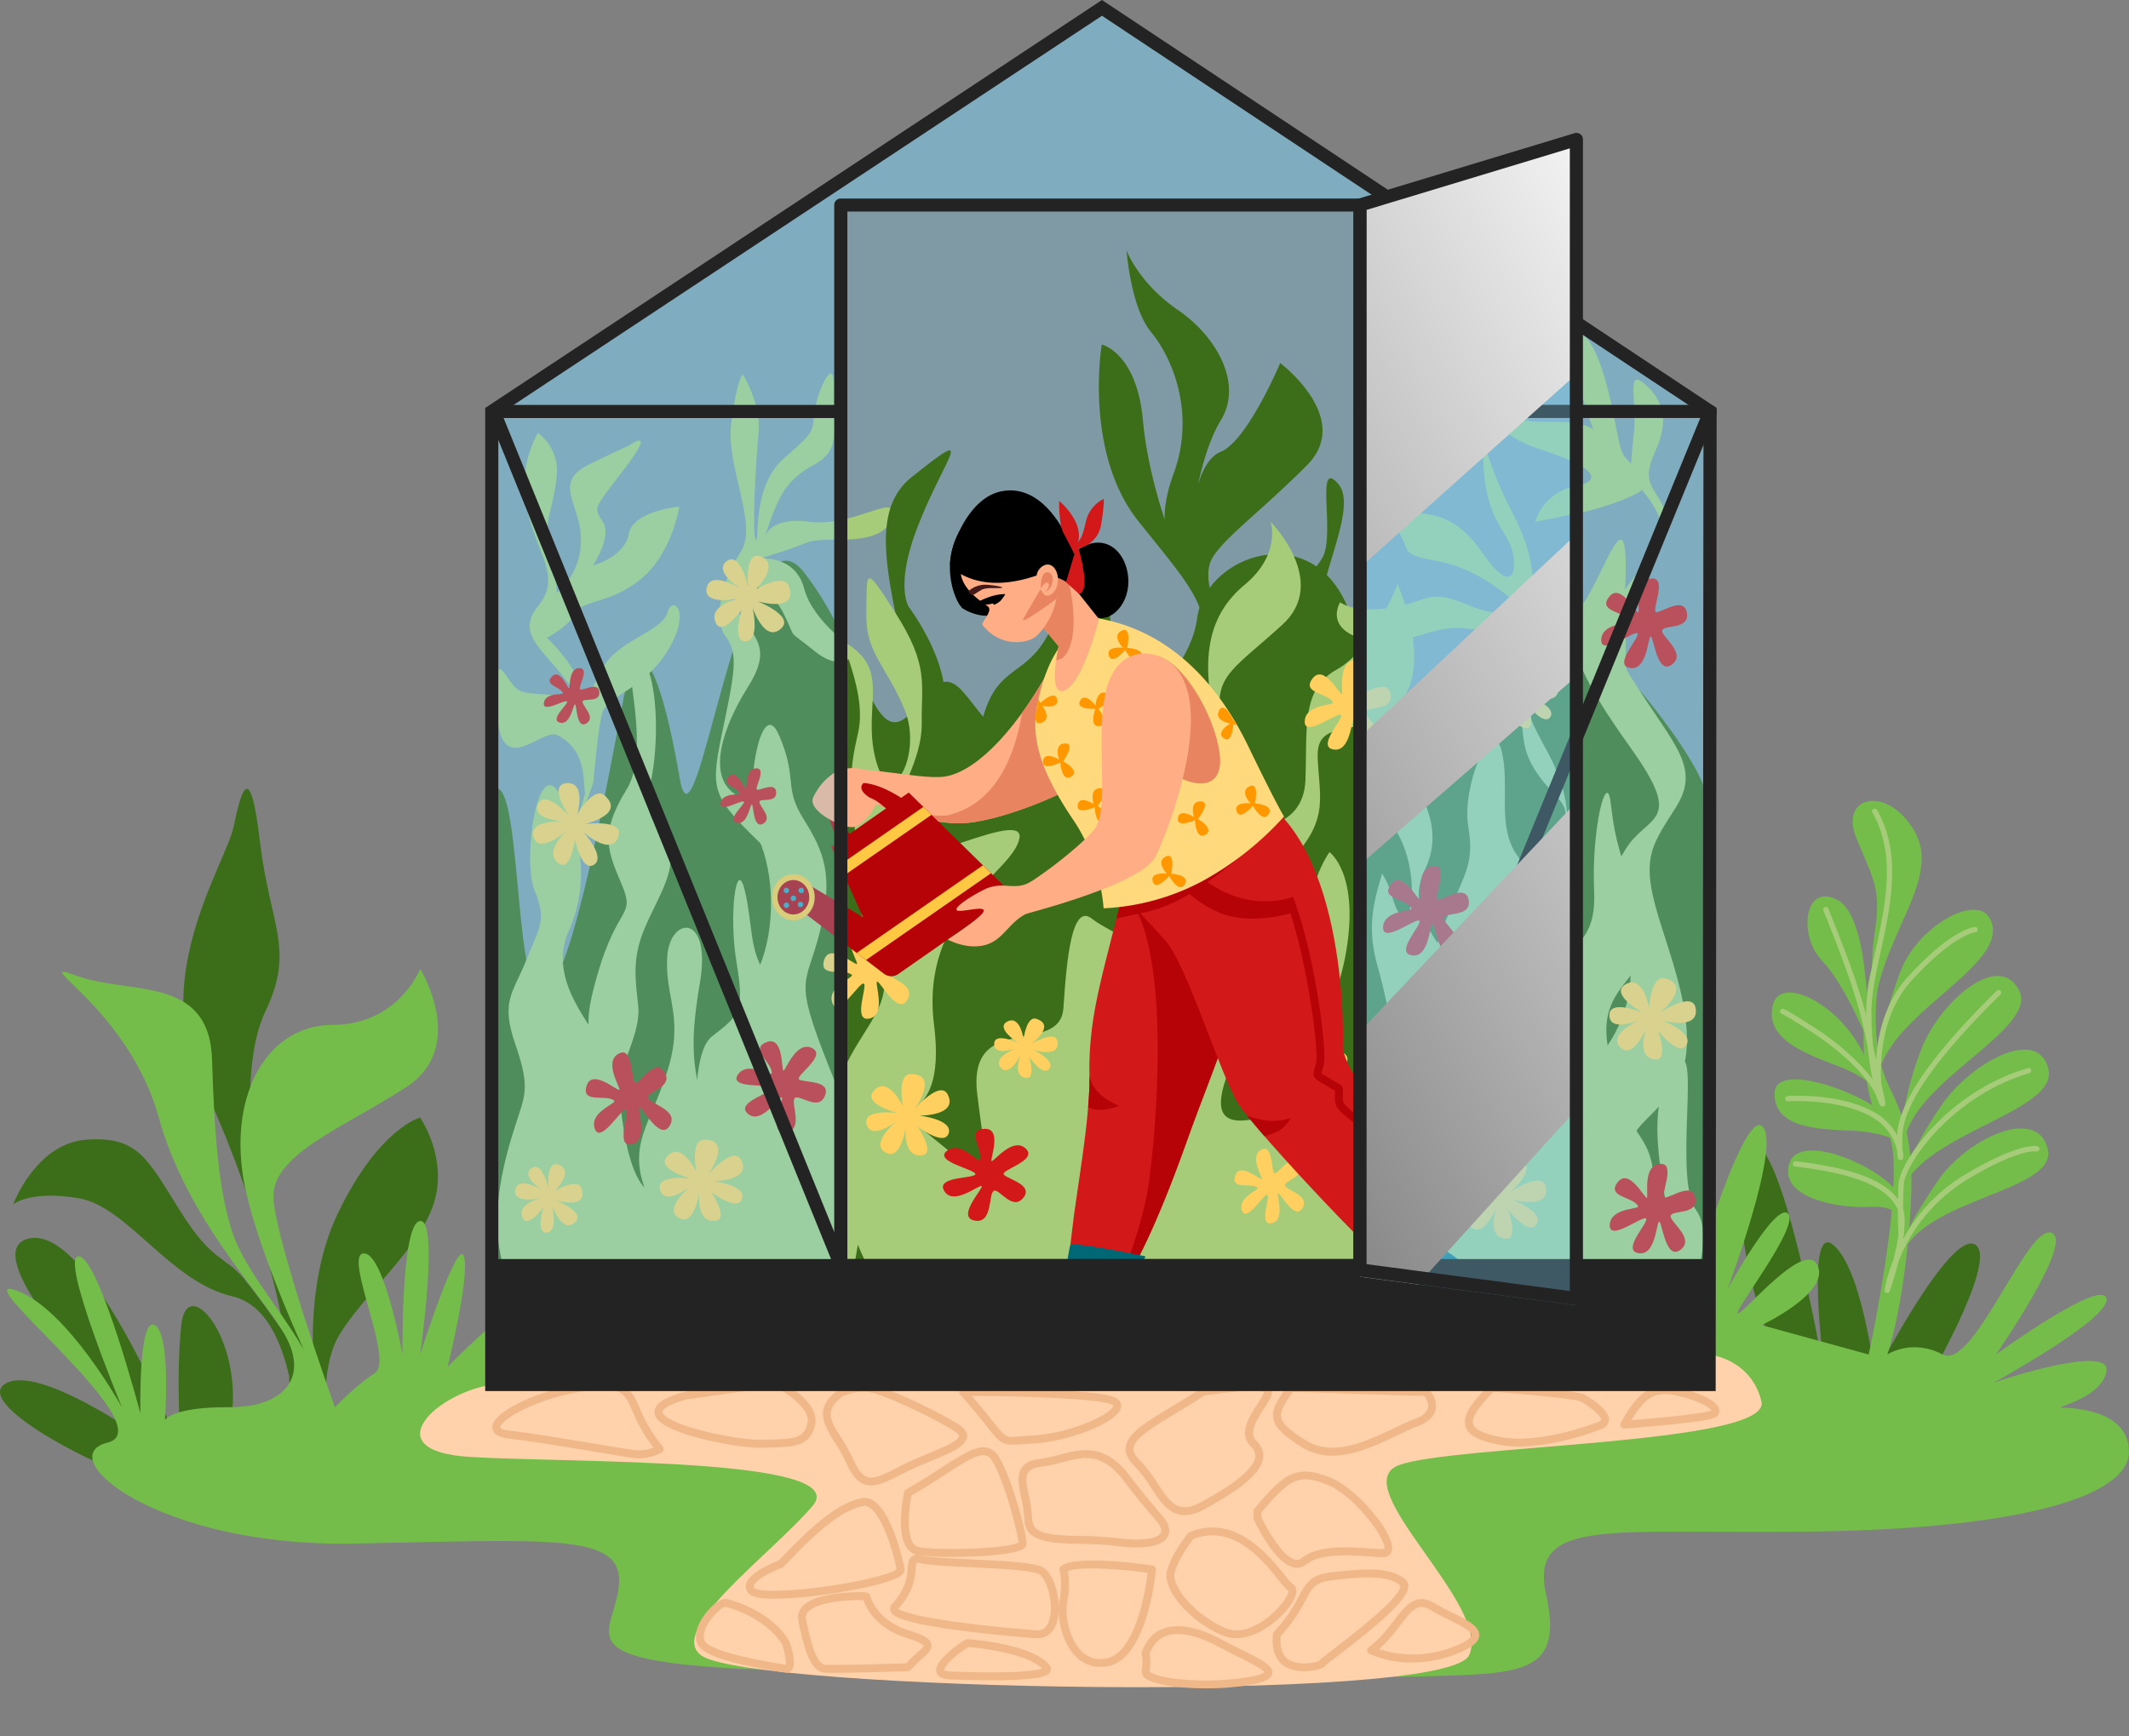 <svg xmlns="http://www.w3.org/2000/svg" xmlns:xlink="http://www.w3.org/1999/xlink" viewBox="0 0 988.67 806.44"><rect x="0" y="0" width="988.67" height="806.44" fill="#808080" stroke="none"/><defs><style>.cls-1{fill:none;}.cls-2{isolation:isolate;}.cls-3{fill:#3c6e19;}.cls-4{fill:#75bd4a;}.cls-5{fill:#a6cc7a;}.cls-6{fill:#ffd2ab;}.cls-7{fill:#f0b788;}.cls-8{fill:#7fd6fc;opacity:0.3;}.cls-9{fill:#d21818;}.cls-10{fill:#ffcf60;}.cls-11{fill:#b60308;}.cls-12{fill:#ffad85;}.cls-13{fill:#e88460;}.cls-14{fill:#ffd97b;}.cls-15{fill:#ff9800;}.cls-16{fill:#431a17;}.cls-17{fill:#ffc843;}.cls-18{fill:#2ea0b3;}.cls-19{fill:#006875;}.cls-20{fill:#232323;}.cls-21{clip-path:url(#clip-path);}.cls-22{mix-blend-mode:overlay;fill:url(#Áåçûìÿííûé_ãðàäèåíò_4);}</style><clipPath id="clip-path"><polygon class="cls-1" points="732.04 606.31 631.6 593.07 631.6 95.21 732.04 64.8 732.04 606.31"/></clipPath><linearGradient id="Áåçûìÿííûé_ãðàäèåíò_4" x1="880.51" y1="244.93" x2="156.73" y2="657.7" gradientUnits="userSpaceOnUse"><stop offset="0" stop-color="#fff"/><stop offset="1"/></linearGradient></defs><title>Asset 4</title><g class="cls-2"><g id="Layer_2" data-name="Layer 2"><path class="cls-3" d="M133.37,656.48c6.44-32.2-17.76-108.35-40.59-155.74S105,400.48,108.43,384.22s7.6-32.87,12.25,6.51,16.49,49.95,2.54,79.11S119,560.38,126.6,578.1s21.14,74.78,21.14,74.78-9.72-50.3,9.3-89.61,38.05-44.18,38.05-44.18,13.1,18.81,6.33,39.95-33,42.67-44,61.28-4.23,53.77-4.23,53.77l-15.64-7.72s-.42-57.45-29.59-64.21-48.61-41.73-71.44-45.59-30.43,2.89-30.43,2.89,10.56-28.52,34.24-30.11,28,8.64,43.19,32.9,20.64,20.85,29.52,31.43,25.78,35.48,25.78,35.48Z"/><path class="cls-3" d="M833.82,642.32c-26.81-32.2-33-119.5-18-110.62S848,643.09,848,643.09s-10.49-75.73,3.12-65,19.52,60.83,19.52,60.83,35-67.77,46.57-60.83-24.78,68.44-24.78,68.44Z"/><path class="cls-3" d="M104.75,670.65C118.43,628.21,87,588.52,84.19,615.5s0,58.8,0,58.8-41.85-107-71.33-98.9S77.53,675.53,77.53,675.53,21.18,633.6,3.23,642.32s43.86,41,65.74,45.81S104.75,670.65,104.75,670.65Z"/><path class="cls-4" d="M345.07,775.2c-84.93-4.33-58.73-16.7-57.57-40S254.43,715.33,164.08,717,23.32,676.72,50,670.06s-66.58-78.76-42.8-70.77,49.46,54.43,49.46,54.43-29.49-71-20-70.13,28.54,72.89,28.54,72.89-1-45.13,6.65-41,4.76,44,4.76,44,3.8-6,29.48-5.83,37.09-13.52,26.63-32.83-45.59-53.58-59-101.8c-14.26-51.41-62.77-74.76-38-65.75s61.6-.51,62.77,39.18c1,33.7,3.07,61.58,9.73,80.84s27.37,40.58,36.88,61.51-26.63-51.3-32.34-89.15,11.41-69.53,41.85-69.61,40.52-26,40.52-26,22.25,36.05-6.28,54.78S126,536.05,127,556.45s28.53,97.27,28.53,97.27,9.68-10.29,18.63-16-14.83-54.94-5.32-55.52,18.07,47,18.07,47-.74-61.35,8.19-62.06,0,62.06,0,62.06,17.49-55,20.35-45.57-7.61,51.28-7.61,51.28,27.63-28.58,35.69-28.56,538,3.81,538,3.81S808.36,515.7,818.14,523s-15.89,75.73-15.89,75.73,22.38-40.82,28.09-35S804.16,610.1,807,610.12s31.39-35,37.09-22.25-26,27.63-26,27.63l49.71,13.66s20-92.67,7.64-104.82-13.32-61.29-2.85-84.76-4.79-50.08-4.79-50.08,21.67,13,11.2,40.89-10.22,56.68-1.66,74.46,12.48,29.15,9.09,67.69-10,56.62-10,56.62,11.41-7.61,25.68,0,39-60,50.41-56.62-25.68,56.62-25.68,56.62,49.45-35.87,51.36-26-56.12,40.92-52.31,39.18,54.3-17.91,52.35-5.55-23.82,16.78-21,17,31.39.09,31.39,20.58-49.46,35.48-144.57,37S709.84,704,718,740.76s-11,36.53-55.66,37.88S345.07,775.2,345.07,775.2Z"/><path class="cls-4" d="M882.86,584.19c8.45-27.69,73.13-30.39,68.06-50.6s-37.63-4.42-50.73,14.46-17.33,30.05-17.33,30.05Z"/><path class="cls-4" d="M882.86,554.13c8.45-27.69,73.41-37.45,68.34-57.65S915,494.09,901.88,513a172.68,172.68,0,0,0-19,35.08Z"/><path class="cls-4" d="M884.25,531.7c1.89-28.88,62.89-53.26,53.32-71.77s-36.75,5.62-45.18,27-9.53,38.86-9.53,38.86Z"/><path class="cls-4" d="M872,502.06c1.89-28.89,56.87-51.24,53.32-71.78-3.14-18.19-34-1.26-42.45,20.12s-12.26,45.73-12.26,45.73Z"/><path class="cls-4" d="M870.6,466.89c.09-.72.19-1.43.3-2.14,5-32.28,30.29-57.16,18.3-78.43-12.26-21.73-35.51-17.14-27.06,3.18s11.42,23.7,8.46,43.57S870.6,466.89,870.6,466.89Z"/><path class="cls-4" d="M867.85,482.53c-.63-1.27,1.06-56.32-14.58-64.51s-18.18,16.74-7.19,28.15,21.77,38.47,21.77,38.47Z"/><path class="cls-4" d="M867.85,495.21c-10.36-28.32-41.21-43.12-44.6-28.32s12,21.47,30.35,28.32,19.53,15.1,19.53,15.1Z"/><path class="cls-4" d="M879.05,521.89c-5.92-11.58-54.53-30.44-54.95-14.19s19.9,16.83,36.24,17.52,23.91,6.48,23.91,6.48Z"/><path class="cls-4" d="M882.86,556.45c-6.34-13.47-47.35-31.78-52-15.86s22.83,20.72,37,20,13.32,5.2,13.32,5.2Z"/><path class="cls-5" d="M873.13,511.53a1.23,1.23,0,0,1-1.15-.82c-.22-.62-5.35-15.59-5.35-40.87,0-8.43,2.13-18.18,4.38-28.5,4.53-20.81,9.67-44.39-1.47-63.89a1.22,1.22,0,0,1,2.12-1.21c11.61,20.31,6.36,44.38,1.73,65.62-2.22,10.19-4.32,19.81-4.32,28a163.52,163.52,0,0,0,2,25.82c.32-12.1,3.2-29.23,15.14-42.2,20.39-22.18,30.51-22.86,30.93-22.88a1.22,1.22,0,1,1,.1,2.44c-.08,0-9.73.88-29.24,22.09-19.65,21.37-13.71,54.64-13.65,55a1.22,1.22,0,0,1-.88,1.41A1.75,1.75,0,0,1,873.13,511.53Z"/><path class="cls-5" d="M874.1,514c-1,0-1.35-1.14-2.12-3.32-3.78-10.82-18.5-23.39-30-30.87-12-7.83-14.31-8.77-14.49-8.83a1.23,1.23,0,0,1-.82-1.47,1.22,1.22,0,0,1,1.48-.88c.92.23,5.38,2.75,15.17,9.14s21.8,16.37,27.93,26.1c-.41-1.85-.85-3.81-1.27-5.69-1.16-5.13-2.46-10.93-3.37-15.44-2.83-14-6.83-27.68-19.83-59.75a1.22,1.22,0,1,1,2.26-.91c13.07,32.24,17.1,46,20,60.17.9,4.49,2.21,10.28,3.36,15.39.88,3.93,1.72,7.65,2.29,10.37.95,4.59,1.15,5.55-.16,5.92A1.48,1.48,0,0,1,874.1,514Z"/><path class="cls-5" d="M882.57,538.81l-.23,0c-.61-.12-1.23-.25-1.4-4.64a24.4,24.4,0,0,0-11-14.93c-15.49-9.29-39.31-7.71-39.54-7.7a1.22,1.22,0,1,1-.18-2.43c1-.07,24.83-1.64,41,8A26.09,26.09,0,0,1,881,527.43c.61-15.22,15.75-37.22,46.27-67.24a1.22,1.22,0,1,1,1.71,1.74c-30.26,29.76-45.16,51.31-45.55,65.88-.07,2.68,0,4.68,0,6.14a10.25,10.25,0,0,1,.36,4A1.29,1.29,0,0,1,882.57,538.81Z"/><path class="cls-5" d="M876.36,600.51l-.29,0a1.22,1.22,0,0,1-.91-1.36,70,70,0,0,1,4.16-14.1c2.2-8.7,4-19.15,1.69-23.89-4.86-9.94-19.9-16.08-47.33-19.33a1.22,1.22,0,1,1,.28-2.42c28.72,3.4,43.91,9.78,49.24,20.68,1.7,3.48,1.52,9.37.56,15.57a78.44,78.44,0,0,1,28.48-29.9c25.34-15.2,33.56-13.4,33.9-13.32a1.22,1.22,0,1,1-.59,2.37s-8-1.41-32,13.05a77.59,77.59,0,0,0-31.81,37.79c-1.85,7.43-4,13.53-4.18,14.08A1.2,1.2,0,0,1,876.36,600.51Z"/><path class="cls-5" d="M882.86,574.58a1.22,1.22,0,0,1-1.22-1.14,214.47,214.47,0,0,1,0-23.42c.77-10.72,22.76-42.89,60.05-53.89a1.22,1.22,0,1,1,.69,2.34c-19.84,5.85-34,17.46-42.38,26.16-10,10.38-15.58,20.71-15.93,25.56a213.07,213.07,0,0,0,0,23.1,1.22,1.22,0,0,1-1.15,1.29Z"/><path class="cls-6" d="M229.33,643.09c-25.7,3.19-56.13,30.77-11.43,33.62s179,0,159.41,22.83-68,57.64-51.6,69.43c22.45,16.17,345.13,22.82,356.43,0S624,690,649.69,680.52,822.79,671,818,651s-24.54-21.87-24.54-21.87Z"/><path class="cls-7" d="M352.77,672.48c-5.94,0-17.23-1.75-26.9-4.19C305,663,304.26,658.11,304,656.5c-.81-5.32,7.62-8.27,14-10l.22-.05L360,640.5a1.83,1.83,0,0,1,1.08.18c.81.4,19.84,10.06,17.45,21.05-2.21,10.2-9.8,10.37-21.27,10.64l-3.71.1ZM318.9,650c-11.34,3.13-11.31,5.65-11.26,5.93.22,1.52,4.51,5.09,19.12,8.78,10.81,2.73,22.08,4.2,26.71,4.07l3.73-.1c12-.28,16.26-.73,17.79-7.76,1.43-6.6-9.91-14.07-15-16.74Z"/><path class="cls-7" d="M404.53,690a9,9,0,0,1-3.08-.52c-3.21-1.13-5.84-4.18-8.27-9.6a81.4,81.4,0,0,0-5.49-9.82c-5.15-8.26-10-16.06,1.69-24.54a2.26,2.26,0,0,1,.26-.16c.35-.17,8.61-4.15,17-1.81s27.69,11.41,38.34,18c1.07.66,4.34,2.67,4.09,5.84-.36,4.46-7.53,7.43-16.61,11.19-3.35,1.38-6.81,2.81-10,4.35-1.53.75-3,1.48-4.32,2.16C412.67,687.79,408.39,690,404.53,690Zm-13.15-41.41c-8.77,6.42-5.85,11.09-.58,19.53a85,85,0,0,1,5.72,10.26c2,4.44,3.94,6.87,6.15,7.65,3.21,1.14,7.66-1.12,13.82-4.24q2.06-1.05,4.37-2.19c3.26-1.59,6.77-3,10.17-4.45,6-2.47,14.18-5.87,14.36-8.09,0-.45-.56-1.33-2.36-2.43-11.35-7-30-15.49-37.4-17.55C399.11,645.21,392.39,648.09,391.38,648.55Z"/><path class="cls-7" d="M470.35,671.06c-5.13,0-6.69-1.66-12.14-8.54-2.72-3.43-6.44-8.12-12.35-14.76a1.83,1.83,0,0,1,1.36-3c6.34,0,62.13.13,70.73,4.42,2.92,1.46,2.81,3.69,2.63,4.58-1.43,7.09-24.3,15.66-39.7,16.64-2.1.14-3.86.28-5.41.41C473.4,670.94,471.75,671.06,470.35,671.06Zm-19.07-22.67c4.46,5.13,7.49,9,9.8,11.86,3.11,3.93,4.68,5.91,6.26,6.67s3.62.55,7.83.2c1.56-.14,3.34-.28,5.48-.42,14.19-.91,31.84-7.89,35.8-12.76.57-.71.55-1,.55-1s-.1-.21-.68-.5C510.16,649.34,470.51,648.49,451.28,648.39Z"/><path class="cls-7" d="M550.23,703.77c-7.32,0-11.56-6.42-15.69-12.68a61.83,61.83,0,0,0-7.85-10.27c-3-2.93-4.25-5.77-3.91-8.66.75-6.35,9-11.36,21.57-18.95,4-2.42,8.5-5.15,13.2-8.2a1.73,1.73,0,0,1,.68-.27c.83-.14,20.29-3.49,29-1.93a3.94,3.94,0,0,1,3.2,2.2c1,2.41-.82,5.25-3.38,9.18-4.18,6.39-7.09,11.57-3.49,15.17,2.41,2.42,3.43,5.12,3,8-1.18,8.3-14.36,16.58-27.1,23.59A19.36,19.36,0,0,1,550.23,703.77Zm9-55.49c-4.64,3-9.07,5.69-13,8.06C535.46,662.86,527,668,526.41,672.58c-.2,1.7.73,3.55,2.85,5.63a67,67,0,0,1,8.34,10.86c5.75,8.73,9.56,14.49,20.07,8.71,6.6-3.63,24.15-13.29,25.24-20.89a5.69,5.69,0,0,0-2-4.95c-6-6-.78-13.94,3-19.75,1.22-1.88,3-4.66,3.08-5.65a1.89,1.89,0,0,0-.47-.13C579.12,645.08,562,647.83,559.23,648.28Z"/><path class="cls-7" d="M618.73,676.15a26,26,0,0,1-14.16-3.95c-8.69-5.46-12.4-9.14-13.23-13.13-.94-4.59,2-8.91,6.54-15.44l0-.06a1.84,1.84,0,0,1,1.57-.79l59.73,1.93h3.12a1.79,1.79,0,0,1,1.34.59c.17.18,4.17,4.55,3,9.5-.79,3.36-3.67,6-8.57,7.83-2.8,1-6,2.58-9.43,4.19C639.6,671.13,629,676.15,618.73,676.15Zm-18.36-29.68c-3.68,5.34-6,8.94-5.44,11.86s3.94,6,11.59,10.77c12.41,7.78,28,.37,40.59-5.58,3.48-1.65,6.77-3.21,9.71-4.32,3.69-1.38,5.81-3.14,6.3-5.24s-.88-4.54-1.65-5.59h-2.31Z"/><path class="cls-7" d="M602.28,728.2a7.53,7.53,0,0,1-1.68-.19c-8.78-2.06-17.39-20.1-18.35-22.15a1.84,1.84,0,0,1-.17-.77V702a1.84,1.84,0,0,1,.42-1.17c14.24-17.19,19.91-20.67,35.58-14.35,12.08,4.87,29.83,25.92,28.34,33.61a3.88,3.88,0,0,1-4.14,3.16c-2.1,0-4.65-.17-7.36-.35-9.2-.6-21.79-1.42-28.23,3.75A6.94,6.94,0,0,1,602.28,728.2Zm-16.54-23.52c2.56,5.38,9.85,18.4,15.7,19.76a3.23,3.23,0,0,0,3-.7c7.55-6.06,21-5.18,30.76-4.54,2.64.17,5.14.34,7.12.34a1.13,1.13,0,0,0,.53-.08,4.26,4.26,0,0,0-.33-2.3c-2.41-7.35-15.45-23.17-25.77-27.34-13.15-5.3-17.3-3.65-31,12.79Z"/><path class="cls-7" d="M574.16,760.89a15.63,15.63,0,0,1-5.71-1c-15.62-6.08-29-21.48-26.46-30.52,2.19-7.88,9.34-16.77,9.64-17.15a1.8,1.8,0,0,1,.74-.54c21.27-8.52,36.59,10.51,44,19.65a31.45,31.45,0,0,0,4.07,4.58c1.13.7,2.69,2.54.47,7C597.15,750.29,585.27,760.89,574.16,760.89Zm-20-46c-1.34,1.73-6.91,9.15-8.66,15.45s9.88,20.53,24.26,26.13c8.86,3.44,18.66-4.73,21.46-7.31,5.08-4.7,7.25-9,7.09-10.23-1.25-.83-2.7-2.64-4.86-5.32C586.2,724.55,572.71,707.8,554.18,714.86Z"/><path class="cls-7" d="M527.84,718.77a72.72,72.72,0,0,1-9.24-.66,156.58,156.58,0,0,0-16.69-1c-13.36-.3-26-.58-26.21-11.26a55.11,55.11,0,0,0-1.47-10.13c-1.17-5.66-2.19-10.54.36-14.1,1.57-2.18,4.26-3.47,8.22-3.94a71.35,71.35,0,0,0,9.41-2c9.84-2.58,20-5.24,31.38,8.41a.18.18,0,0,1,0,.07c.09.11,8.51,11.19,16,19.7,4.09,4.66,3.72,7.94,2.69,9.88C540.55,717.06,535.52,718.77,527.84,718.77Zm-23.47-41.53c-3.59,0-7.24,1-11.22,2a74.66,74.66,0,0,1-9.9,2.09c-2.89.35-4.75,1.15-5.68,2.45-1.62,2.25-.76,6.4.25,11.21a59.9,59.9,0,0,1,1.54,10.8c.15,6.83,8.7,7.37,22.64,7.68a160,160,0,0,1,17.07,1c12.91,1.68,18.85-.27,20-2.45.93-1.74-1-4.34-2.21-5.73-7.36-8.38-15.59-19.19-16.12-19.88C514.86,679.35,509.69,677.24,504.37,677.24Z"/><path class="cls-7" d="M442.66,723.14a123.88,123.88,0,0,1-16.29-.81,7.8,7.8,0,0,1-5.34-3.47c-5.1-7.49-1.32-25-1.15-25.79a1.83,1.83,0,0,1,.87-1.19c6.22-3.57,11.51-7,16.18-10,9.86-6.36,16.37-10.57,21.53-9.44a8.38,8.38,0,0,1,5.25,4c6.05,9.51,13,35.6,13,40.52a2.87,2.87,0,0,1-1.1,2.22C472.21,722,456,723.14,442.66,723.14Zm-19.37-28.5c-1,5.19-2.55,17.29.77,22.16a4.19,4.19,0,0,0,2.89,1.91c4.8.77,15.68,1,25.86.57,13.47-.58,18.91-2,20.18-2.76-.4-5-6.79-29.37-12.37-38.14a4.73,4.73,0,0,0-2.95-2.36c-3.66-.81-10,3.28-18.76,8.94C434.39,687.88,429.28,691.18,423.29,694.64Z"/><path class="cls-7" d="M359.69,742.59c-5.42,0-9.93-.55-11.64-2.13a4.7,4.7,0,0,1-1.63-4.52c1.06-5.33,12.14-9.93,15.28-11.13,17.48-18.57,28.25-26.68,38.36-28.89a7.36,7.36,0,0,1,5.93,1.36c8.61,6,13.57,28.28,14,31.44.33,2.27-2.24,3.62-3.09,4.06-6.19,3.24-22.63,6.45-36.18,8.18A178.43,178.43,0,0,1,359.69,742.59Zm41.83-43.17a3.16,3.16,0,0,0-.68.08c-9.36,2-19.67,9.93-36.77,28.13a1.9,1.9,0,0,1-.69.46C358.3,730,350.54,734,350,736.66c0,.17-.1.53.53,1.12.93.86,7.22,2,24.39.18,20.49-2.18,39-6.68,41.4-9.1-.94-5.88-6.08-24.18-12.42-28.57A4.19,4.19,0,0,0,401.52,699.42Z"/><path class="cls-7" d="M481.83,760.94l-.77,0c-6.93-.5-22.47-1.86-36.78-3.81-28.84-3.92-30.13-7.17-30.75-8.74a3.07,3.07,0,0,1,.71-3.29c6.56-7.16,7-13,7.33-16.84.18-2.24.33-4.18,1.87-5.3s3.37-.75,4.91-.38c3.63.86,12.88,1.3,22.67,1.76,13.85.66,28.18,1.34,32.76,3.42,6.15,2.79,9.33,16.67,7.22,25C489.66,758,486.34,760.94,481.83,760.94ZM417.2,747.26c1.13.9,6.16,3.34,28.25,6.31,14.05,1.89,29.16,3.21,35.87,3.69,1.16.09,4.66.34,6.13-5.43,1.95-7.66-1.48-19.09-5.18-20.77-3.95-1.79-19.18-2.51-31.42-3.09-10.4-.49-19.38-.92-23.35-1.87a4.45,4.45,0,0,0-1.9-.2,11.14,11.14,0,0,0-.38,2.62C424.9,732.56,424.36,739.3,417.2,747.26Zm-1.61-1,1.34,1.23Z"/><path class="cls-7" d="M511,774.26a15.79,15.79,0,0,1-11.42-4.79c-6.93-6.91-8.87-19.57-7.6-26.05,1.7-8.73.07-13.82.06-13.87a1.82,1.82,0,0,1,.56-2c6.35-5.33,36.57-1.27,42.57-.41a1.84,1.84,0,0,1,1.56,2c-.15,1.67-3.84,41.14-22,44.75A19.1,19.1,0,0,1,511,774.26Zm-15.13-44.43a37.28,37.28,0,0,1-.3,14.29c-1.08,5.53.65,16.82,6.6,22.76A12.4,12.4,0,0,0,514,770.3c12.25-2.43,17.61-28,18.93-39.76C520.33,728.84,501.3,727.4,495.84,729.83Z"/><path class="cls-7" d="M559.91,784.23c-13.21,0-25.32-1.9-28.58-5.11a3.44,3.44,0,0,1-1.14-3.07,23.29,23.29,0,0,0,0-7.78,1.9,1.9,0,0,1,.06-1c1.94-5.36,5.25-9,9.84-10.73,6.8-2.61,16.26-.85,27.33,5.09,3.1,1.66,6.22,3.22,9,4.59,9.65,4.81,15,7.46,14.41,11.13-.4,2.62-3.55,4.14-11.27,5.42A123.6,123.6,0,0,1,559.91,784.23Zm-26.08-7.79c.56.74,4.33,2.75,15.63,3.71a126.91,126.91,0,0,0,29.51-1c6.18-1,7.78-2,8.17-2.37-.85-1.56-7.21-4.73-12.35-7.29-2.78-1.39-5.93-3-9.08-4.64-10.11-5.43-18.51-7.12-24.29-4.91-3.43,1.32-6,4-7.53,8.11A28.77,28.77,0,0,1,533.83,776.44Z"/><path class="cls-7" d="M605.7,776.27a17.55,17.55,0,0,1-9.24-2.28c-6.85-4.32-5.34-14.74-5.27-15.18a1.89,1.89,0,0,1,.48-1,66.24,66.24,0,0,0,11.24-15.93c3.2-6,5.52-10.26,14.25-11.36,15.53-1.95,28.93-3,35.65,3.34A3.91,3.91,0,0,1,654,737c-.32,6-12.6,16.62-32.31,31.79-2.66,2.05-5.19,4-5.84,4.61a4,4,0,0,1-2.19,1.59A24.14,24.14,0,0,1,605.7,776.27Zm-11-16.37c-.18,1.92-.44,8.4,3.66,11,4.54,2.85,12.62,1.51,14.34.53.42-.66,1.66-1.63,6.72-5.52,8.36-6.44,30.59-23.55,30.88-29.08,0-.22,0-.26-.06-.29-6-5.71-21.42-3.77-32.67-2.36-6.87.87-8.41,3.74-11.49,9.46A69.89,69.89,0,0,1,594.75,759.9Z"/><path class="cls-7" d="M655.92,772.21a48.75,48.75,0,0,1-20-4,1.82,1.82,0,0,1-.27-3.12c5-3.66,8.58-8.32,11.71-12.43,5.22-6.84,10.15-13.29,18.83-7.94,2.46,1.52,5.36,2.94,8.16,4.31,6.85,3.36,12.76,6.26,12.58,10.58-.12,3.15-3.41,5.82-10.65,8.66A55.6,55.6,0,0,1,655.92,772.21ZM640.4,766A51.2,51.2,0,0,0,675,764.89c7.65-3,8.32-4.89,8.34-5.4.08-1.94-6.06-4.94-10.54-7.14-2.88-1.41-5.86-2.87-8.47-4.49-5.63-3.47-8.36-.34-14,7A69.76,69.76,0,0,1,640.4,766Z"/><path class="cls-7" d="M460.46,780.47c-8.2,0-16-.28-19.51-.43-5.43-.22-6.18-2.82-6.15-4.35,0-.9.07-3.61,6.75-9.22.25-.21,6.07-5.08,7.94-5.08.27,0,29.49,2,37.75,11.87a2.81,2.81,0,0,1,.51,3.19c-.83,1.7-3.16,3.54-20.35,3.94C465.12,780.44,462.77,780.47,460.46,780.47Zm-22-4.66s.48.49,2.64.58c24.18,1,39.25.11,42.83-1.34-7.14-7.28-30.38-9.81-34.16-10a42.85,42.85,0,0,0-6.65,4.88c-4.08,3.59-4.75,5.49-4.66,5.87Zm46-.2,0,0,1.38-1.21Z"/><path class="cls-7" d="M387.29,777c-1.9,0-3.37,0-4.22-.08-6.91-.45-9.66-11.09-12.31-23.9-.7-3.38.25-8,8.76-10.86a59.52,59.52,0,0,1,14.86-2.45c8.84-.47,9.13.15,9.58,1.08a4.64,4.64,0,0,1,.15.44c1,3.47,4.88,12,18.1,16.11,7,2.18,9.77,3.9,10.29,6.33s-1.62,4.46-4.36,6.88a41.33,41.33,0,0,0-5.05,5,1.83,1.83,0,0,1-1.37.67C420.58,776.3,397.66,777,387.29,777Zm11.63-33.77c-6.11,0-19.28.88-23.5,5.32a3.88,3.88,0,0,0-1.08,3.73c1.5,7.23,4.28,20.68,9,21s32.35-.49,37.48-.64a51.1,51.1,0,0,1,4.93-4.83c1.25-1.11,3.15-2.78,3.2-3.39-.07-.19-.78-1.38-7.8-3.58-13.79-4.3-18.6-13.09-20.19-17.56C400.41,743.24,399.72,743.23,398.92,743.23Z"/><path class="cls-7" d="M365.28,777a3.66,3.66,0,0,1-.65-.06l-1.5-.24c-24-3.88-36.38-7.89-39-12.62-1.9-3.42-.95-8.31,2.6-13.42,2.4-3.46,7.22-8.4,10.61-7.89,3.17.49,21,5.83,29.19,19.47a2.48,2.48,0,0,1,.17.37c1.29,3.88,3.14,10.78.95,13.32A3,3,0,0,1,365.28,777Zm-28.52-30.61c-1,0-5,2.89-7.91,7.7-2,3.37-2.57,6.36-1.54,8.2.9,1.63,6.25,5.93,36.41,10.79l1.22.2c.3-1.37-.43-5.52-1.67-9.32-7.42-12.15-23.79-17.16-26.51-17.57Z"/><path class="cls-7" d="M705.5,671.89a50,50,0,0,1-9.49-.84c-9.6-1.87-14.21-4.42-15.42-8.51-1.38-4.66,1.95-10.42,11.12-19.25a1.85,1.85,0,0,1,1.4-.51c9.23.66,39.61,3,43.11,5.17,7.78,4.86,11.26,8.64,10.95,11.9-.11,1.24-.84,2.95-3.65,4C739.6,665.41,722,671.89,705.5,671.89Zm-11.84-25.4c-7.21,7-10.42,12.09-9.56,15,.74,2.5,4.86,4.45,12.61,6,17.84,3.47,42.71-5.9,45.48-7,.8-.31,1.31-.68,1.34-1,0-.1.13-2.58-9.25-8.45C732.12,649.88,712.08,647.83,693.66,646.49Z"/><path class="cls-7" d="M754.27,663.59a1.83,1.83,0,0,1-1.59-2.74c6.93-12.12,12.57-19.79,27.4-16.08,6.18,1.54,16.75,4.83,18.17,9.53a3.42,3.42,0,0,1-.78,3.42c-.71.78-1.79,2-22.88,4.09-10.11,1-20.08,1.77-20.18,1.78Zm19.06-16.08c-7,0-11,4.26-15.72,12.16,16.76-1.32,34.07-3.23,37.08-4.46-.47-1-3.82-4-15.5-6.89A24,24,0,0,0,773.33,647.51Z"/><path class="cls-7" d="M296.72,677.36a20.1,20.1,0,0,1-2.16-.12c-2.49-.28-9-1.37-17.23-2.74-12.66-2.11-30-5-41.11-6.32-5-.59-7.57-2.33-7.59-5.18,0-7.87,24.09-18.07,43.16-20.59,18.27-2.42,21,1.83,25.31,11.68a68.58,68.58,0,0,0,10.65,17.82,1.83,1.83,0,0,1,.4,1.49,1.88,1.88,0,0,1-.88,1.27A22.88,22.88,0,0,1,296.72,677.36Zm-16-32a65.88,65.88,0,0,0-8.41.68,99.72,99.72,0,0,0-28.12,8.17c-8.65,4-11.87,7.53-11.86,8.77,0,.34,1.07,1.18,4.36,1.57,11.2,1.33,28.59,4.23,41.28,6.34,8.18,1.37,14.64,2.44,17,2.71a18.47,18.47,0,0,0,8.47-1.2,74,74,0,0,1-9.69-16.83C290.7,648.65,289.25,645.36,280.68,645.36Z"/><polygon class="cls-8" points="794.13 191.13 511.73 3.66 229.34 191.13 228.37 191.13 228.37 643.09 793.68 643.09 793.68 191.57 794.13 191.13"/><path class="cls-3" d="M230.94,596.78s-11.28-232.69,0-230.63,8.08,100.56,21.57,95.23,30-101.09,37.29-138,18.06-7.43,25.8,37.91,28-133.71,57.81-95.42,32.07,89.64,52.62,61.52,21,6.56,46.38,17.91,78.86-22.81,83.54-58.2,75.91-53.56,75.78,30.48,52.83,23.48,66.77-20.74c14.57-46.25,86.1,47.72,92.48,68.05s0,238.25,0,238.25Z"/><path class="cls-5" d="M239.36,600.61c-16.49-26.64-4.44-64.05,0-78s7-17.12,0-37.41-1.27-23.46,5.07-39.31,9.51-18.39,3.8-32.34,1.27-62.77,11.42-45,14.58,41.22,4.43,64,10.78,43.75,19,58.34,4.44,17.75,0,43.75-2.54,23.46,8.24,36.78,0,45,3.8,44,15.86-36.43,5.71-59.89.94-32.34,9-57.71-1.11-34.24,0-53.26S330.66,423.7,325,456.67s-2.54,43.12,5.07,67.85,10.15,24.09,4.44,41.85,8.88,43.75,12.68,36.14,15.22-31.07,1.27-79.9-2.54-57.06,4.44-74.18,7-41.77-.64-58.93.64-68.61,9.51-48,1.91,23.82,11.42,39,14,26,7.61,52-12.69,20.29,3.8,62.14,21.56,38.05,21.56,72.92v38.68Z"/><path class="cls-5" d="M270.43,584.12c-28.54-57.7-24.1-69.75-7-92.58s4.44-5.7,13.95-38.68,17.75-26.63,11.41-41.85-10.75-23.46,2.23-44.38-6-71,4.75-63.41,10.14,44.39,6.34,60.24,2.4,17.81,7.76,28.53-4,24.1-10.3,38.68-4.44,24.73-3.17,36.78-8.87,28.53-8.87,36.14,4.11,60.87,22.34,48.83,8.21-61.22,20.77-71,15.22-11.42,11.42-34.24,0-49.46,3.8-33.61,1.9,27.27,9.51,38.68,7,20.29,2.54,35.51-1.27,24.73,7,38.68-3.8,13.31,6.35,33.6,19.38,34.82,19.2,55.46S270.43,584.12,270.43,584.12Z"/><path class="cls-5" d="M643.9,582.22c17.12-5.71-13.31-37.41,3.81-54.53s26.63-32.13,20.29-51.58-5.71-25.15,3.17-48,13.7-26,10.65-44.38,10.91-52,15.35-35.51-2.54,35.51,7.61,49.46,15.54,34.87,8.08,52-9.35,27.27,2.69,41.22-7.6,34.87-8.24,51.36,15.22,55.17,21.56,40-19.66-63.41,3.17-81.17,30.44-46.92,21.56-66.57-8.88-23.47,1.27-40,27.9-11.42,2.53-46.92S725.07,295,735.21,280.39s20.93-52,19.66-11.41-7.61,30.16,8.24,54.39,26,34.38,15.22,51.5-15.85,22.83-9.51,46.29,25.36,65.31,6.34,87.5S753,522,767.55,555s14,55.17,14,55.17L642.28,599.34Z"/><path class="cls-5" d="M624.88,620.32c-17.75-66.64,0-96.44,12.68-110.39s9.77-33.61,1.9-62.14,6.35-41.85,6.35-64.68-19-45.29-8.88-59.74.63,13.46,13.31,30.58,19.66,33,11.42,50.09,3.17,29.17,12.68,44.39-5.71,30.43-2.54,51.36,29.8,29.16,17.76,50.72,26.27,34.18,19.16,3.78,8.1-43.09,13.81-56.41,4.44-9,3.8-36.5,15.22-19.3,13.95-47.83,5.71-55.8,7.61-41.22,1.91,17.76,13.32,50.73-19.85,29.89-14.68,62.5,3.27,23.1,16.58,44.66-6.34,53.9,8.24,52.63-16.51-65.31,8.25-89.4c10-9.74-2.4,54.53,7.95,68.48s-6,48.19-6,48.19Z"/><path class="cls-5" d="M709.85,416.09c17.12-13.95,26-35.51,8.24-67.85s-12.68-36.14-8.88-55.17,5.08-32.33-7.61-56.43-13.94-43.75-12.68-20.29,9.51,29.17,12.68,37.41,2.4,25.36-13.06,3.17S661.66,241.08,652.15,236s-16.49-8.25-5.71,6.34,1.27,14.58,21.56,18.39,36.19,19.65,36.19,19.65-2.84,8.88-22.37.64-18.26-1.27-36,1.26-23.47-2.53-23.47-2.53-7.61,12.05,10.78,17.12,30.44-6.34,45.66-5.07,26.09,1.26,25.41,5.07-11.65,16.37-2.59,26.49,1.6,19.16,11.26,34.38,20.45,15.3,9.67,31.75A199.71,199.71,0,0,1,702,416.09Z"/><path class="cls-5" d="M748.53,302.44c-7.16-32.92,31.7-42.34,21.56-63.26s-22.2-17.12-31.71-43.76S732,154.21,732,154.21s6.34-1.27,12.68,19.66,6.34,34.87,10.15,38.67,1.9,5.71,3.8-10.14-3.8-31.71,5.08-24.1,11.41,17.12,5.07,31.07-1.67,15.86,3,24.73-4.61,30.84-11.72,40.15-4.8,36.7-4.8,36.7Z"/><path class="cls-5" d="M746,205.8c-9.94-17.47-35.51-3.75-46.29-14.67s-17.12-18.53-14.58-10.92,8.32,21.55,30.16,28.53,31.6,13.95,16.25,17.12a24.14,24.14,0,0,0-18.67,16.49s.79,0,19.18-3.81,31-10.36,30.28-11.13S746,205.8,746,205.8Z"/><path class="cls-5" d="M357.3,395.8c-26-25.37-27.9-26.72-22.2-54.26s8.25-37.69,1.9-45.93-1.26-26.63,7-39.31-7-39.32-4.44-59.61,5.34-22.82,5.34-22.82,8.61,13.31,7.34,27.26-3.17,47.06-1.27,49.53-2.24-24.36,13-37.68,13-12.2,14.29-21.85,9.51-27.41,8.88-10.92,4.44,28.53-8.88,35.5S362.06,231.57,360,236s-5.24,14.65-5.24,14.65,1.27-10.85,20.92-8.31,38.68-12,38.68-4.44-6.6,12.82-23.91,12.75-13.5,1.2-25.55,5l-12,3.81s16.38-1.91,20.55,13.95,24.47,29,24.47,29-5.71,11.27-19.66,0-7.61-4.06-14.58-17.81-18.39-13.75-18.39-13.75-11.42,1.51-2.54,13.75,15.52,17.19,4.44,34.73-19,40.29-6.34,49.17,20.29,8.24,20.29,8.24Z"/><path class="cls-5" d="M260.91,389.5c15.86-15.9,16.49-52.73,4.44-70.14S238.93,295,249.8,281.66s.56-22.66-4.74-43.75a50.11,50.11,0,0,1,4.74-36.78,21.72,21.72,0,0,1,8.8,19c-.86,12.69-5.93,23.46-4,27.9s4,27.27,4,27.27,11.19-8.1,11.19-24.66-13.64-26.42,3.89-34.95c22.48-10.93,17.67-8.24,17.67-8.24s14.48-10.6-.74,9.46-15.11,18.44-10.67,25.42-4.6,20.29-4.6,20.29,14.74-3.81,16.64-14.59,23.47-12.68,23.47-12.68-3.17,20.93-17.12,33-28.44,10.39-31,16.29-13.37,11.61-13.37,11.61,14.14,13.18,15.22,23.12,3.53,5,10.32-8.41,28-17.64,30.41-26.32,11.57-.72,0,17.81-28.33,20.44-30.41,29.31c-.57,2.46-1.14,6-1.65,9.79-1.34,10-2.33,21.92-2.33,21.92L264.08,395.8Z"/><path class="cls-5" d="M274.23,335.56c-11-19.16-28.53-9.57-34.87-16.2s-9.86-19.95-8.42,11.76,20.8,6.49,28.07,10.42c13,7,11.72,19.09,12.67,27,.74,6.11,3.45-9.42,2.55-20C273.12,335.6,274.23,335.56,274.23,335.56Z"/><path class="cls-3" d="M399.5,571.81c-10.1-66.73-2.65-55.16,7.23-86.55s-1.33-39.94,0-82.74,22.38-54.73,13.82-95.35-16.62-70.11,2.95-85.67c31-24.67,15.42-9.86,2.53,23.49-10.52,27.21-4,36.94-4,36.94s24.07,31.68,14.56,53.63c-3.91,9-15.22,39.38-15.22,39.38s27.58-.22,33.29-33.4S474.63,316,486,296a101.23,101.23,0,0,0,12.37-40.9s27.41,28.1,13.23,47.34-25.6,26.08-37,33.12S455.2,354,455.2,354s5.16-9.51,31.8-3.8,40.89-2.86,40.89-2.86S534.34,369,501.05,374s-39.69-1.8-50.2-4-33,11.43-35.88,19.56c-4.63,13.19-1.64,6,0,40.89s15.91,56.77,22.57,50.12-5.71-5.71-1-42.8,14.26-48.21,14.26-48.21,8.75-13.61,10.56,17.77S448,433.9,448,455.78,453.71,491,453.71,491s-6.48-12.37,7.7-38.05,32.24-35.19,39.85-49.45,21.88-13.32,2.85,17.12S472.73,448.68,467,461.74s-16,18.77-5.61,47.3-3.9,56.11,10.37,62.77-21.88-52.31,1.9-75.14,34.52-48.87,38.66-66.28,32.67-10.75,24.11,11.12-25.21,44.7-8.32,63.72,2.62,41.85,15,51.36,20.92-28.53,10.46-59.92,3.81-23.77,6.66-59.91-7.61-17.12-11.41-62.78,13.33-48,11.9-71.54-6.2-28.15-31.88-60.09S511.64,160,511.64,160s16.25,3.81,19.11,35.19S546.91,258,546.91,258s-12.36-9.51-1.9-38-1-54.39-10.46-65.72-11.41-37.95-11.41-37.95,5.7,15.22,23.77,27.58,30.44,34.24,20,51.36-13.32,47.17-13.32,47.17.95-27.56,13.32-32.61,27.58-41.19,27.58-41.19,34.24,25.68,12.36,47.55-38,33.29-43.75,42.8,2.86,25.73,2.86,25.73,13.31,18.57,5.7,38.74,27.58,18.52,23.78-12.51,12.7-41.49,18.71-52-3.56-46.6,7.26-34.24S606.22,277,614.13,296s9.11,11.41,9.94,35.19,6.49,31,22.35,51.92,8.19,61.76,0,33-42.44-33.55-37.69-7.87-9.51,31.39-12.36,41.85,15.68,11.41,21.63-5.71,14.21-50.4,14.21-24.72-4.81,28.12-10.82,50.2,7.16-.75,21.5,42.05,12.76,84.27,12.76,84.27l-41.21,24.16L394.69,599.39Z"/><path class="cls-5" d="M405.54,593.68c-44.7-89.4.13-107.45,4.69-132.3s-10.16-9.41-12.18-56-4.72-42.44.44-65-14.94-50.54-.61-38,2.4,28.91,9.24,52.06,21.47-4.44,12.91-25-18.17-26-17.73-44.89-1.47-23.43,13.45,0c15.84,24.87,12,33,12.3,50.93.3,18.45-12.32,34.22-18.29,57.05s66.77-19.43,63.65-3.11-46.31,33.35-39.65,86.61S405.7,506.18,435,530s23.28,16.71,18.78-22.09,38.56-16.76,40.07-39.83,3.92-48.76,13.25-41.34c11.5,9.16,32.41,9.26,11.32,46.4-14,24.6-6.92,10.24-6,31.17s-18.2,13.33-.75,39,47.89-4.76,34.57-31.39,3.34-33.43,7.85-50.15,17.83-21.18-4-55.42-25.52-70.76-25.52-70.76,10.3-1.52,17,18.45,17.74,44.7,20.76,49.46,23.77-2.37,7.76-49-9.17-68.66,7.95-82.92,12-29.23,12-29.23,27.52,27.81,5.42,47.87-30.14,22.9-29.19,40,17.12,32.34,14.26,44.71,24.73,11.41,25.68-12.37S604,320.21,620.78,311,649,271.27,649,271.27s17.42,39,0,56.11-38,4.76-37.09,24.73,5.7,29.48-15.22,50.41-12.36,41.41-13.31,59.22-32.34,60.61-5.71,58.71,44.87-33.08,33.37-66.47,6.33-58.18,6.33-58.18,13.8,9.59,7.85,45.71-25.08,42.8-4.46,59,7.61,51.36,9.22,52.31,18.8-58.24,25.09-76.68,8.46,17.36,1.67,41.79S669,552.79,669.94,568s-3.8,25.67-3.8,25.67Z"/><path class="cls-9" d="M454.94,538.74c1.8-4.6-6.67-14,2.24-14.4,8.69-.4,2.16,15,3.36,15s9.95-11.46,15.83-5.8-12.5,9.94-10.1,12.18,13.92,4.82,8.8,10.82-11.1-4.78-13.61-3.39-.38,15.59-8.95,13.79,4.33-15,3.36-16-13.4,9.67-17.53,2c-3.6-6.69,14.6-5.4,14.6-7.6s-19.6-5.8-13.2-10.8S454.25,540.5,454.94,538.74Z"/><path class="cls-10" d="M619,326.2c-2.29-4.38-14.94-4.14-9.4-11.13,5.4-6.83,12.74,8.2,13.53,7.29s-2.13-15,6-15.75-.69,16,2.57,15.61,12.78-7.35,14,.45-10.88,5.25-11.48,8.06,11.52,10.5,4.54,15.79-8.49-13.1-9.88-13-1.49,16.45-10,14.54c-7.41-1.67,5.49-14.56,3.83-16s-17.23,11-16.81,2.88S619.83,327.87,619,326.2Z"/><path class="cls-9" d="M756.68,288.32c-2.29-4.37-14.94-4.13-9.4-11.13,5.39-6.83,12.74,8.2,13.53,7.3s-2.13-15,6-15.76-.69,16,2.57,15.61,12.78-7.35,14,.46-10.88,5.24-11.49,8.05,11.53,10.51,4.55,15.8-8.49-13.11-9.88-13-1.49,16.46-10,14.54c-7.41-1.66,5.49-14.56,3.83-16s-17.23,11-16.81,2.88S757.56,290,756.68,288.32Z"/><path class="cls-9" d="M655.43,421.82c-2.3-4.38-14.94-4.14-9.41-11.13,5.4-6.83,12.75,8.2,13.53,7.29s-2.12-15,6-15.75-.69,15.95,2.57,15.61,12.77-7.35,13.94.45-10.88,5.24-11.48,8.06,11.52,10.5,4.54,15.79-8.48-13.1-9.87-13-1.49,16.45-10,14.54c-7.41-1.67,5.5-14.56,3.84-16s-17.23,11-16.81,2.89S656.3,423.49,655.43,421.82Z"/><path class="cls-9" d="M760.69,560.2c-2.3-4.38-14.94-4.14-9.41-11.13,5.4-6.83,12.74,8.2,13.53,7.29s-2.13-15,6-15.75-.69,15.95,2.57,15.61,12.77-7.35,13.94.45-10.88,5.25-11.48,8.06,11.52,10.5,4.54,15.79-8.48-13.1-9.88-13S769,584,760.52,582c-7.41-1.67,5.5-14.56,3.84-16s-17.23,11-16.81,2.89S761.56,561.87,760.69,560.2Z"/><path class="cls-10" d="M584,551.7c-3-2.6-12.46,1.33-10.37-5.57,2-6.74,12,2.38,12.33,1.47s-6.05-10.67-.16-13.62,4.21,12.2,6.56,11,7.42-9.32,10.62-3.8-6.63,7.17-6.24,9.46,11.77,4.48,8.1,10.53-10.27-7.33-11.29-6.86,3.76,12.81-3.19,13.89c-6.07,1-.19-12.57-1.87-13.17s-9.69,13.38-11.78,7.16S585.13,552.7,584,551.7Z"/><path class="cls-10" d="M395.56,452.8c-3.74-3.23-15.41,1.63-12.83-6.9,2.51-8.34,14.86,3,15.26,1.82s-7.49-13.2-.2-16.86,5.21,15.1,8.12,13.58,9.18-11.53,13.13-4.7-8.19,8.87-7.72,11.71,14.57,5.54,10,13-12.7-9.07-14-8.49,4.66,15.86-3.94,17.2c-7.51,1.16-.24-15.57-2.31-16.3s-12,16.55-14.58,8.85S397,454,395.56,452.8Z"/><path class="cls-9" d="M285.23,511.26c-3.74-3.23-15.41,1.64-12.83-6.9,2.51-8.33,14.86,2.95,15.26,1.82s-7.49-13.2-.2-16.85,5.21,15.09,8.12,13.57,9.18-11.52,13.13-4.69-8.19,8.87-7.72,11.7,14.57,5.55,10,13-12.7-9.07-14-8.49,4.66,15.85-3.94,17.19c-7.51,1.17-.24-15.56-2.31-16.3s-12,16.56-14.58,8.86S286.66,512.5,285.23,511.26Z"/><path class="cls-9" d="M343.53,368.43c-1.13-2.9-9.06-3.65-5.1-7.64s7.39,6,7.95,5.53-.26-9.56,4.88-9.43-1.57,9.94.49,9.95,8.53-3.69,8.7,1.28-7.18,2.51-7.76,4.22,6.47,7.4,1.72,10.22-4.38-8.81-5.26-8.86-2.1,10.2-7.28,8.39c-4.52-1.57,4.48-8.72,3.54-9.74s-11.57,5.65-10.73.61S344,369.54,343.53,368.43Z"/><path class="cls-9" d="M261.41,321.86c-1.13-2.9-9.06-3.65-5.1-7.64s7.4,6,7.95,5.54-.26-9.57,4.88-9.44-1.57,9.94.5,10,8.52-3.7,8.69,1.27-7.18,2.51-7.76,4.23,6.47,7.4,1.72,10.21-4.38-8.81-5.26-8.86-2.1,10.2-7.28,8.4c-4.52-1.58,4.48-8.73,3.54-9.75s-11.57,5.66-10.73.61S261.84,323,261.41,321.86Z"/><path class="cls-9" d="M358.38,498.44c.28-4.93-10.7-11.22-2.36-14.38,8.14-3.09,6.72,13.58,7.86,13.21s5.9-14,13.24-10.44-8.79,13.33-5.81,14.71,14.74.26,11.73,7.55-12-1.09-14,1S373.54,525,364.84,526s-.56-15.6-1.79-16.25-9.73,13.36-16,7.36c-5.5-5.24,12.19-9.68,11.51-11.77s-20.43.59-15.91-6.16S358.27,500.32,358.38,498.44Z"/><path class="cls-10" d="M420.17,399.19c12.63-4.48,7.12,14.58,7.12,14.58s6.57-16.89,12.26-11.35c7.88,7.68-9.14,13.58-9.14,13.58s15.18-3.56,15.52,3.11-14.52,2-14.52,2,11.83,8.66,6.51,11.69c-8.29,4.72-11.74-9.68-11.74-9.68s3.15,15.11-4.3,14.38c-9.39-.92-.71-15.33-.71-15.33s-7.79,12.3-12.46,5.95,11.79-9.86,11.79-9.86-17.8,1.78-13.79-6.49,15,2.78,15,2.78S413.8,401.45,420.17,399.19Z"/><path class="cls-10" d="M618.3,474.84c10.39,8.46-8.75,13.66-8.75,13.66s17.84-3.16,16.06,4.58c-2.46,10.72-16.35-.76-16.35-.76s10.94,11.13,5.41,14.88-9.26-11.36-9.26-11.36-1.24,14.6-6.6,11.63c-8.34-4.63,2.17-15.06,2.17-15.06s-11.27,10.55-14.52,3.8c-4.09-8.5,12.73-8.57,12.73-8.57s-14.55-.27-11.56-7.55,14.55,5,14.55,5-10.76-14.29-1.62-15.16S606,484.16,606,484.16,613.06,470.57,618.3,474.84Z"/><path class="cls-10" d="M703.7,537.64c12.94,3.48-2.41,16.05-2.41,16.05s15-10.18,16.53-2.39c2.13,10.79-15.23,6-15.23,6s14.53,5.68,11,11.37-13.09-6.59-13.09-6.59,4.83,13.84-1.27,13.31c-9.51-.81-4.17-14.63-4.17-14.63s-6,14.23-11.71,9.4c-7.2-6.08,8.12-13,8.12-13s-13.39,5.7-13.64-2.17,15.31-1.43,15.31-1.43-15.66-8.64-7.67-13.17,10.79,10.81,10.79,10.81S697.17,535.89,703.7,537.64Z"/><path class="cls-10" d="M773.25,454.43c12.94,3.47-2.41,16-2.41,16s15-10.18,16.53-2.39c2.13,10.8-15.23,6-15.23,6s14.52,5.69,11,11.37-13.09-6.59-13.09-6.59,4.83,13.84-1.27,13.32c-9.51-.82-4.17-14.63-4.17-14.63s-6,14.23-11.71,9.39c-7.2-6.08,8.12-13,8.12-13s-13.39,5.71-13.64-2.17,15.31-1.42,15.31-1.42S747,461.67,755,457.14,765.81,468,765.81,468,766.72,452.67,773.25,454.43Z"/><path class="cls-10" d="M712.24,308.61c10.16,2.73-1.89,12.6-1.89,12.6s11.77-8,13-1.87c1.67,8.47-12,4.7-12,4.7s11.4,4.46,8.64,8.92-10.27-5.17-10.27-5.17,3.79,10.86-1,10.45c-7.46-.64-3.28-11.49-3.28-11.49s-4.69,11.17-9.18,7.38c-5.66-4.77,6.37-10.22,6.37-10.22s-10.51,4.48-10.71-1.7,12-1.12,12-1.12-12.29-6.79-6-10.34,8.46,8.48,8.46,8.48S707.11,307.24,712.24,308.61Z"/><path class="cls-10" d="M423,498.93c13.4,0,1.8,16.12,1.8,16.12s11.87-13.7,15.36-6.56C445,518.37,427,518.2,427,518.2s15.5,1.75,13.56,8.15-14.34-3-14.34-3,8.23,12.13,2.2,13.19c-9.4,1.67-7.8-13.06-7.8-13.06s-2.11,15.29-8.89,12.1c-8.53-4,4.49-14.68,4.49-14.68s-11.47,9-13.74,1.42S416.94,517,416.94,517s-17.36-4.32-10.81-10.76,13.21,7.68,13.21,7.68S416.27,498.92,423,498.93Z"/><path class="cls-10" d="M481.29,473.25c9.34,3.06-2.4,11.66-2.4,11.66s11.38-6.86,12.2-1.09c1.13,8-11.39,3.78-11.39,3.78s10.41,4.74,7.61,8.76S478,491,478,491s3,10.33-1.46,9.71c-6.93-1-2.47-10.89-2.47-10.89s-4.94,10.19-8.95,6.42c-5-4.74,6.47-9.21,6.47-9.21s-10,3.64-9.9-2.13,11.26-.44,11.26-.44-11.13-7-5.09-10,7.47,8.35,7.47,8.35S476.58,471.71,481.29,473.25Z"/><path class="cls-10" d="M327.08,529.35c13.4,0,1.8,16.13,1.8,16.13s11.87-13.7,15.36-6.57c4.84,9.88-13.17,9.71-13.17,9.71s15.5,1.75,13.57,8.15-14.35-3-14.35-3,8.23,12.13,2.2,13.2c-9.39,1.66-7.8-13.07-7.8-13.07s-2.11,15.29-8.89,12.1c-8.52-4,4.49-14.67,4.49-14.67s-11.47,9-13.73,1.41S321,547.42,321,547.42s-17.36-4.31-10.81-10.75,13.21,7.67,13.21,7.67S320.31,529.34,327.08,529.35Z"/><path class="cls-10" d="M280.79,369.5c10,8.89-9.32,13.28-9.32,13.28s18-2.41,15.86,5.25c-2.91,10.61-16.3-1.44-16.3-1.44s10.46,11.57,4.78,15.09S267,389.94,267,389.94s-1.86,14.54-7.08,11.35c-8.15-5,2.79-15,2.79-15s-11.7,10.07-14.66,3.19c-3.74-8.66,13.07-8,13.07-8s-14.53-.87-11.24-8S264.26,379,264.26,379s-10.16-14.73-1-15.22,4.83,14.49,4.83,14.49S275.73,365,280.79,369.5Z"/><path class="cls-10" d="M366.38,272.29c4.42,12.65-14.61,7-14.61,7s16.85,6.65,11.28,12.31c-7.72,7.84-13.52-9.21-13.52-9.21s3.48,15.2-3.2,15.5-1.93-14.53-1.93-14.53-8.71,11.79-11.72,6.45c-4.68-8.31,9.75-11.69,9.75-11.69s-15.13,3.08-14.36-4.37c1-9.38,15.33-.63,15.33-.63s-12.26-7.85-5.89-12.49,9.8,11.85,9.8,11.85-1.68-17.82,6.56-13.77-2.85,15-2.85,15S364.15,265.9,366.38,272.29Z"/><path class="cls-10" d="M270,551.93c3.55,10.17-11.74,5.66-11.74,5.66s13.54,5.35,9.06,9.9c-6.2,6.3-10.86-7.4-10.86-7.4s2.79,12.21-2.57,12.45-1.55-11.67-1.55-11.67-7,9.47-9.41,5.18c-3.76-6.68,7.82-9.39,7.82-9.39s-12.15,2.47-11.53-3.51c.78-7.54,12.32-.51,12.32-.51s-9.85-6.3-4.74-10,7.88,9.51,7.88,9.51-1.35-14.3,5.27-11-2.3,12-2.3,12S268.24,546.8,270,551.93Z"/><path class="cls-9" d="M524.54,401.3c-10.8,47.84-19.23,67.21-18.63,98.41.4,20.25-6.24,54.91-8.06,71.93s-4.11,25.26-4.11,25.26,17.21,2.67,23.4,2.37,20.74-31.85,34.08-69.45,29.73-71,27.91-104.33S524.54,401.3,524.54,401.3Z"/><path class="cls-11" d="M533.51,549.41c3.34-23.66,9.71-98-6.26-127.5l51.92,4.65c1.41,33-14.74,66.05-27.95,103.26-12.36,34.85-25.77,64.49-32.59,68.89C522.15,590.3,530.87,568.14,533.51,549.41Z"/><path class="cls-9" d="M572.15,364.89c51.42,13.35,52,108.69,51.44,120.57s25.29,38.9,33.18,63.77S665.26,581,665.26,581s-10.92,9.65-14,11.67-67.63-66.53-76.13-79.88-23.77-64.54-34.09-76.06-16.37-17.4-16.37-17.4L517.14,380Z"/><path class="cls-11" d="M598.72,417.18c-26.29,6.87-44.08-12.54-44.08-12.54L547,408.16s3.23,8.61,18.6,15.49,35.58,0,35.58,0Z"/><path class="cls-11" d="M593.46,382.36c-31.44,29.36-47.66,38.16-60.1,41s-14.91,3.3-14.91,3.3L522.14,412Z"/><path class="cls-11" d="M508.68,515.39a10.31,10.31,0,0,1-3.36-1.07c.43-5.24.67-10.15.6-14.42,2.49,10.56,14.52,13.58,13.68,13.84S513.68,516,508.68,515.39Z"/><path class="cls-11" d="M599.43,519.28s-2.39,4.79-6.78,6.57a46.91,46.91,0,0,1-5.43,1.93c-3.18-3.66-5.94-6.93-8.08-9.61C583.2,519.79,591.34,522.15,599.43,519.28Z"/><path class="cls-11" d="M660.58,584.16c-.12-.37-11.9-36.92-22.13-51.48a62.46,62.46,0,0,0-12.69-13.51c-3.39-2.79-5.84-4.81-5.84-8.86,0-1.23,0-2.14.07-2.81,0-.31,0-.64,0-.87l-.62-.34c-.68-.36-1.69-.9-3.08-1.78-1-.65-1.92-1.16-2.63-1.56-4.11-2.35-4.45-3.49-2.57-8.75,1.75-4.89-4.48-51.82-14.13-76.34l3.44-1.36c9.87,25.08,16.38,72.76,14.17,78.94a15.69,15.69,0,0,0-.9,3.14,12.47,12.47,0,0,0,1.82,1.15c.75.43,1.68,1,2.78,1.66,1.27.8,2.17,1.28,2.83,1.63,2.3,1.22,2.68,1.92,2.55,4.66,0,.66-.07,1.49-.07,2.63,0,2.19,1.15,3.26,4.5,6a65.68,65.68,0,0,1,13.36,14.23c10.55,15,22.14,51,22.62,52.48Z"/><path class="cls-12" d="M487.8,310.12c-18.58,33.66-37.07,49.13-49.51,50.65s-41.68-6.77-51.08-1.62,39.07,24.78,60.54,23.21S505,364.1,510.33,357.74,487.8,310.12,487.8,310.12Z"/><path class="cls-13" d="M440.81,378.56c8.74-2.42,27.45-9.58,33.86-47.51a205.86,205.86,0,0,0,13.13-20.93s10.85,16.09,17.71,29.72l.43,21.43c-11.49,7.57-40,19.75-58.19,21.09-9.87.72-27.19-4-41-8.76C417.71,376,435.07,380.15,440.81,378.56Z"/><path class="cls-14" d="M509.24,287.1c34.48,5.73,56.72,31.21,70.37,59.41s16.68,32.76,16.68,32.76a144.3,144.3,0,0,1-37.91,30,107.87,107.87,0,0,1-45.9,12.62s-1-21.71-13.92-40.82-19.94-35.49-17.21-51.56,7.75-25.48,12.39-31.26S509.24,287.1,509.24,287.1Z"/><path class="cls-15" d="M554.94,381s-8.66,3.87-7.94-1,7.47-.46,7.47-.46-2.38-7.37,3-7.35-1.17,8.27-1.17,8.27,8,4.54,3.49,7.26S554.94,381,554.94,381Z"/><path class="cls-15" d="M572.76,336.28s-.45,9.47-4.45,6.65,3-6.88,3-6.88-7.66-1.19-5.22-6,6.86,4.77,6.86,4.77.11-.08.32-.2c.46.78.92,1.56,1.37,2.34C573.53,336.63,572.76,336.28,572.76,336.28Z"/><path class="cls-15" d="M483.08,326.6s6.85-6.55,7.81-1.75S484,327.8,484,327.8s4.72,6.14-.35,7.93-1.68-8.18-1.68-8.18l-.37-.07c.2-.88.41-1.76.62-2.64A18.44,18.44,0,0,1,483.08,326.6Z"/><path class="cls-15" d="M581.8,374.25s-6.07,7.28-7.56,2.61,6.5-3.7,6.5-3.7-5.38-5.57-.55-7.92,2.59,7.94,2.59,7.94,9.15.58,6.33,5S581.8,374.25,581.8,374.25Z"/><path class="cls-15" d="M510.08,329.27s5.76,7.13.6,8-2.05-8-2.05-8-9.47.45-7.05-3.8,7.13,2.28,7.13,2.28.46-7.73,5.46-5.76S510.08,329.27,510.08,329.27Z"/><path class="cls-15" d="M529.8,305.88c-2.82,4.41-7.31-3.93-7.31-3.93s-6.07,7.29-7.56,2.62,6.5-3.7,6.5-3.7-5.39-5.57-.55-7.92,2.59,7.94,2.59,7.94S532.62,301.46,529.8,305.88Z"/><path class="cls-15" d="M550.22,410.8c-2.82,4.41-7.3-3.93-7.3-3.93s-6.08,7.28-7.57,2.62,6.51-3.7,6.51-3.7-5.39-5.57-.55-7.92,2.59,7.94,2.59,7.94S553,406.39,550.22,410.8Z"/><path class="cls-15" d="M497.46,360.74c-4.37,2.89-5.09-6.55-5.09-6.55s-8.5,4.2-8-.67,7.45-.75,7.45-.75-2.67-7.27,2.7-7.46-.84,8.3-.84,8.3S501.82,357.85,497.46,360.74Z"/><path class="cls-15" d="M508.38,374.94s-8.66,3.87-7.94-1,7.47-.46,7.47-.46-2.39-7.37,3-7.35-1.17,8.27-1.17,8.27,8,4.55,3.48,7.27S508.38,374.94,508.38,374.94Z"/><path d="M497.4,257.81c13.63-12.22,25-3.08,26.45,9.7s-8.1,21.93-15.11,19.06-14.25-16.64-14.25-16.64Z"/><path d="M450.28,240.33c-16.15,17.55-6.8,40.1-3,42.43s9.55,4.17,14.7,2.8,4.73-22.34,4.35-22.77S450.28,240.33,450.28,240.33Z"/><path class="cls-12" d="M487.21,258.34l23.12,29.18s-7.22,29.33-15.73,33.1-3-20.4-3-20.4l-14.49-17.68Z"/><path class="cls-13" d="M490.74,262.8c-2.93,7.06-7.32,17.54-10.1,24l11,13.44s-.65,2.77-1.16,6.37a9.24,9.24,0,0,0,2.56-.75c5.69-3.83,7.37-18.27,3.13-36.17Z"/><path class="cls-12" d="M491.11,272.63c.13,9.13-5.05,18.94-10.32,23.21-3.26,2.64-15.72,5.57-24.55-5.58-.86-1.09,5.42-6.7,2.33-8.75-21.2-14-11.49-25.34.67-31.34C471.17,244.27,490.8,250.43,491.11,272.63Z"/><path class="cls-13" d="M486.75,255.73c5.24,7.78-2.63,16.43-2.63,16.43s-7.61,12.75-8.93,15.42c-1.63,3.29,17.23-10.75,17.23-10.75l1.83-8.43.75-.23Z"/><path d="M441.75,263.7c15.77,12.53,35.9,4.8,40.89,3.23a4.74,4.74,0,0,1,4.62,1.21s7.23-2.7,19,13.68c4.62,1,15.83-2.55,12.57-15.37-5.14-20.2-19.92-9-19.92-9S488.06,224,465.32,228.15C447.12,231.49,439,261.54,441.75,263.7Z"/><path class="cls-12" d="M491.3,269.7c-.18,4-2.53,7.05-5.24,7-1.7,0-3.94-4.48-4.58-7.47-.84-3.91,2.53-7.14,5.24-7S491.49,265.69,491.3,269.7Z"/><path class="cls-13" d="M483.31,273.36c0-2.87.33-7.29,2.87-7.48s3.05,2.74,2.38,5.25a7.08,7.08,0,0,1-3.08,3.88s2.57-3.2,1.22-4.22S483.31,273.36,483.31,273.36Z"/><path class="cls-16" d="M449.71,274.61a11.85,11.85,0,0,1,8.46-3c2.39.14,7.54.86,7.22,1.37s-6.89-.33-9.27.86-4.1,2.89-4.95,2.51A4.06,4.06,0,0,1,449.71,274.61Z"/><path d="M453.77,279.71a4.87,4.87,0,0,1,.61-.31c.18-.09.43-.18.67-.31l.78-.36c.29-.14.6-.28.93-.41s.67-.3,1-.42.72-.29,1.09-.42.76-.27,1.15-.4a23.47,23.47,0,0,1,4.5-1,14.26,14.26,0,0,1,1.66-.11c.41,0,.67,0,.67,0a3.41,3.41,0,0,1-.37.58,8.41,8.41,0,0,1-1.14,1.27,10.75,10.75,0,0,1-1.88,1.37,12.62,12.62,0,0,1-2.41,1.09c-.43.14-.88.24-1.32.34s-.89.14-1.32.18-.86,0-1.26,0-.79-.08-1.14-.14a10.05,10.05,0,0,1-1-.28,3.09,3.09,0,0,1-.68-.32A6,6,0,0,1,453.77,279.71Z"/><path d="M460.21,278.78a4.22,4.22,0,0,0,1.46,2.13,10.05,10.05,0,0,0,3-1.89,14.84,14.84,0,0,0,2.06-3Z"/><path class="cls-9" d="M501.09,275.86c5.76-1.37-.25-21.12-.25-21.12a13.54,13.54,0,0,0,10.55-11.37c1.58-9.85,1.13-11.62,1.13-11.62a15.49,15.49,0,0,0-8.17,10.14c-1.61,7.23-2.52,8.17-2.52,8.17a32.46,32.46,0,0,0-2.25,3.69c.17.09,2.87-3.65.47-10s-8.2-11.08-8.2-11.08-.24,10.81,2.13,15.14,4.95,9.62,4.95,9.62l-3.91,13Z"/><path class="cls-11" d="M367.5,419.47l6.36-9.57,26.9,16.15L386,393.3l36-25.16,43.24,42.37a5.75,5.75,0,0,1-.66,8.81l-47.42,33.11a5.67,5.67,0,0,1-6.71-.17Z"/><polygon class="cls-17" points="432.55 378.49 392 406.65 389.83 401.86 428.78 374.81 432.55 378.49"/><polygon class="cls-17" points="402.15 445.93 397.83 442.63 456.45 401.92 460.21 405.61 402.15 445.93"/><path class="cls-11" d="M423.5,374c-17.29-12.58-27.2-12.31-35.4-6.82-10.85,7.28,5.37,30.17,5.37,30.17l5.76-3.18s-13-16.23-8-20.62,8.6-4.4,13.3-2.73,12,9.62,12,9.62Z"/><ellipse class="cls-17" cx="368.43" cy="416.77" rx="9.91" ry="10.72"/><ellipse class="cls-11" cx="368.43" cy="416.77" rx="7.38" ry="7.99"/><path class="cls-18" d="M370.8,413.59a1.27,1.27,0,1,0,1.27-1.26A1.26,1.26,0,0,0,370.8,413.59Z"/><path class="cls-18" d="M367.16,417.25a1.27,1.27,0,1,0,1.27-1.26A1.27,1.27,0,0,0,367.16,417.25Z"/><path class="cls-18" d="M363.93,420.49a1.26,1.26,0,1,0,1.26-1.26A1.25,1.25,0,0,0,363.93,420.49Z"/><path class="cls-18" d="M365.19,414.85a1.26,1.26,0,1,0-1.26-1.26A1.25,1.25,0,0,0,365.19,414.85Z"/><path class="cls-18" d="M371.71,421.37a1.26,1.26,0,1,0-1.26-1.26A1.26,1.26,0,0,0,371.71,421.37Z"/><path class="cls-13" d="M535.14,304.32c13.68.86,29,28.14,31.23,45.53s-11.32,16.58-23.46,8.69S521,331.65,524,323.57,535.14,304.32,535.14,304.32Z"/><path class="cls-12" d="M543.82,308.15c22,18.46-1.55,78.6-7.32,89.92s-47.78,23.06-59.91,26.37c-5.78-2.43-10.69-7.57-8.37-8.73,16.15-8.08,38.08-26.82,40.73-31.49,6.07-10.71,0-40.42,4.24-61.46C517.74,300,535.17,300.87,543.82,308.15Z"/><path class="cls-12" d="M401.79,357.61c-13.79-4-21.38,7-24.11,12.65s9.93,12.7,16.79,13.89,13.4-11.73,12.58-12-10.17-4.55-6-8.52C403.17,361.56,401.79,357.61,401.79,357.61Z"/><path class="cls-12" d="M479.06,409.35c-8.19,5.07-13.18-.81-22.73,4.19s-14.86,9.55-10.77,9.55,12.59-2.52,11.07.53-16.52,12.78-16.52,12.78,9.24,5.19,18.19,2.31,11.1-13,22.46-15.77a233.52,233.52,0,0,0,23.94-7.49Z"/><path class="cls-19" d="M493.74,596.9c-10.91,8.79-27.86,12.56-24.52,15.59s25.47,2.73,31.54,1.82,20,3.64,23-.91-3.28-12.4.05-16.62S532,583.59,532,583.59s-34.36-7.22-35-5.1S493.74,596.9,493.74,596.9Z"/><path class="cls-19" d="M644.13,594.94c.38,15.43-17.2,22.07-11.12,24.1,22.1,7.4,27.26-9.29,32.25-17.42,3.21-5.23,14.14-8.45,13.18-13.84s-11-6.68-11.46-12-3.25-15.15-3.25-15.15S633.92,579.15,635,581.11,644.13,594.94,644.13,594.94Z"/><path class="cls-8" d="M511.73,3.66,229.33,191.13h-1v452H793.68V191.57l.45-.44ZM631.6,587.87H390.45V95.21H631.6Z"/><path class="cls-20" d="M796.73,646.14H225.32V189.49l1.37-.9L511.73,0,797.18,189.49v1.64ZM231.42,640H790.64l.43-447.28L511.73,7.32,231.42,192.77Z"/><path class="cls-20" d="M390.45,590.92a3.06,3.06,0,0,1-2.83-1.91L226.51,192.28a3,3,0,0,1,2.82-4.2h160a3.05,3.05,0,1,1,0,6.1H233.87L393.28,586.72a3,3,0,0,1-1.68,4A3,3,0,0,1,390.45,590.92Z"/><path class="cls-20" d="M631.6,590.92a3.14,3.14,0,0,1-1.15-.23,3.05,3.05,0,0,1-1.67-4l160.8-392.53h-158a3.05,3.05,0,0,1,0-6.1H794.12a3.05,3.05,0,0,1,2.83,4.21L634.43,589A3.07,3.07,0,0,1,631.6,590.92Z"/><rect class="cls-20" x="229.33" y="587.87" width="564.35" height="55.22"/><path class="cls-20" d="M631.6,590.92H390.45a3,3,0,0,1-3.05-3V95.21a3,3,0,0,1,3.05-3H631.6a3,3,0,0,1,3,3V587.87A3,3,0,0,1,631.6,590.92Zm-238.1-6.1h235V98.26h-235Z"/><path class="cls-20" d="M793.49,590.92H229.33a3,3,0,0,1,0-6.1H793.49a3.05,3.05,0,0,1,0,6.1Z"/><g class="cls-21"><polygon class="cls-8" points="732.04 606.31 631.6 593.07 631.6 95.21 732.04 64.8 732.04 606.31"/><path class="cls-22" d="M537.84,157.8c4.32-4.25,173.1-142.66,173.1-142.66L805.09,66.5,778.46,464.05l-310,342.39V652.37l266.3-282.74,2.86-60.29L531.18,489.07l-4.31-48.5L745.18,235.82l4.75-78-222,198.51Z"/></g><path class="cls-20" d="M732,606.19l-.4,0L631.2,592.92a3.05,3.05,0,0,1-2.65-3V95.21a3,3,0,0,1,2.17-2.91L731.16,61.88a3,3,0,0,1,3.93,2.92V603.14a3,3,0,0,1-3.05,3.05Zm-97.39-19L729,599.66V68.91L634.65,97.48Z"/></g></g></svg>